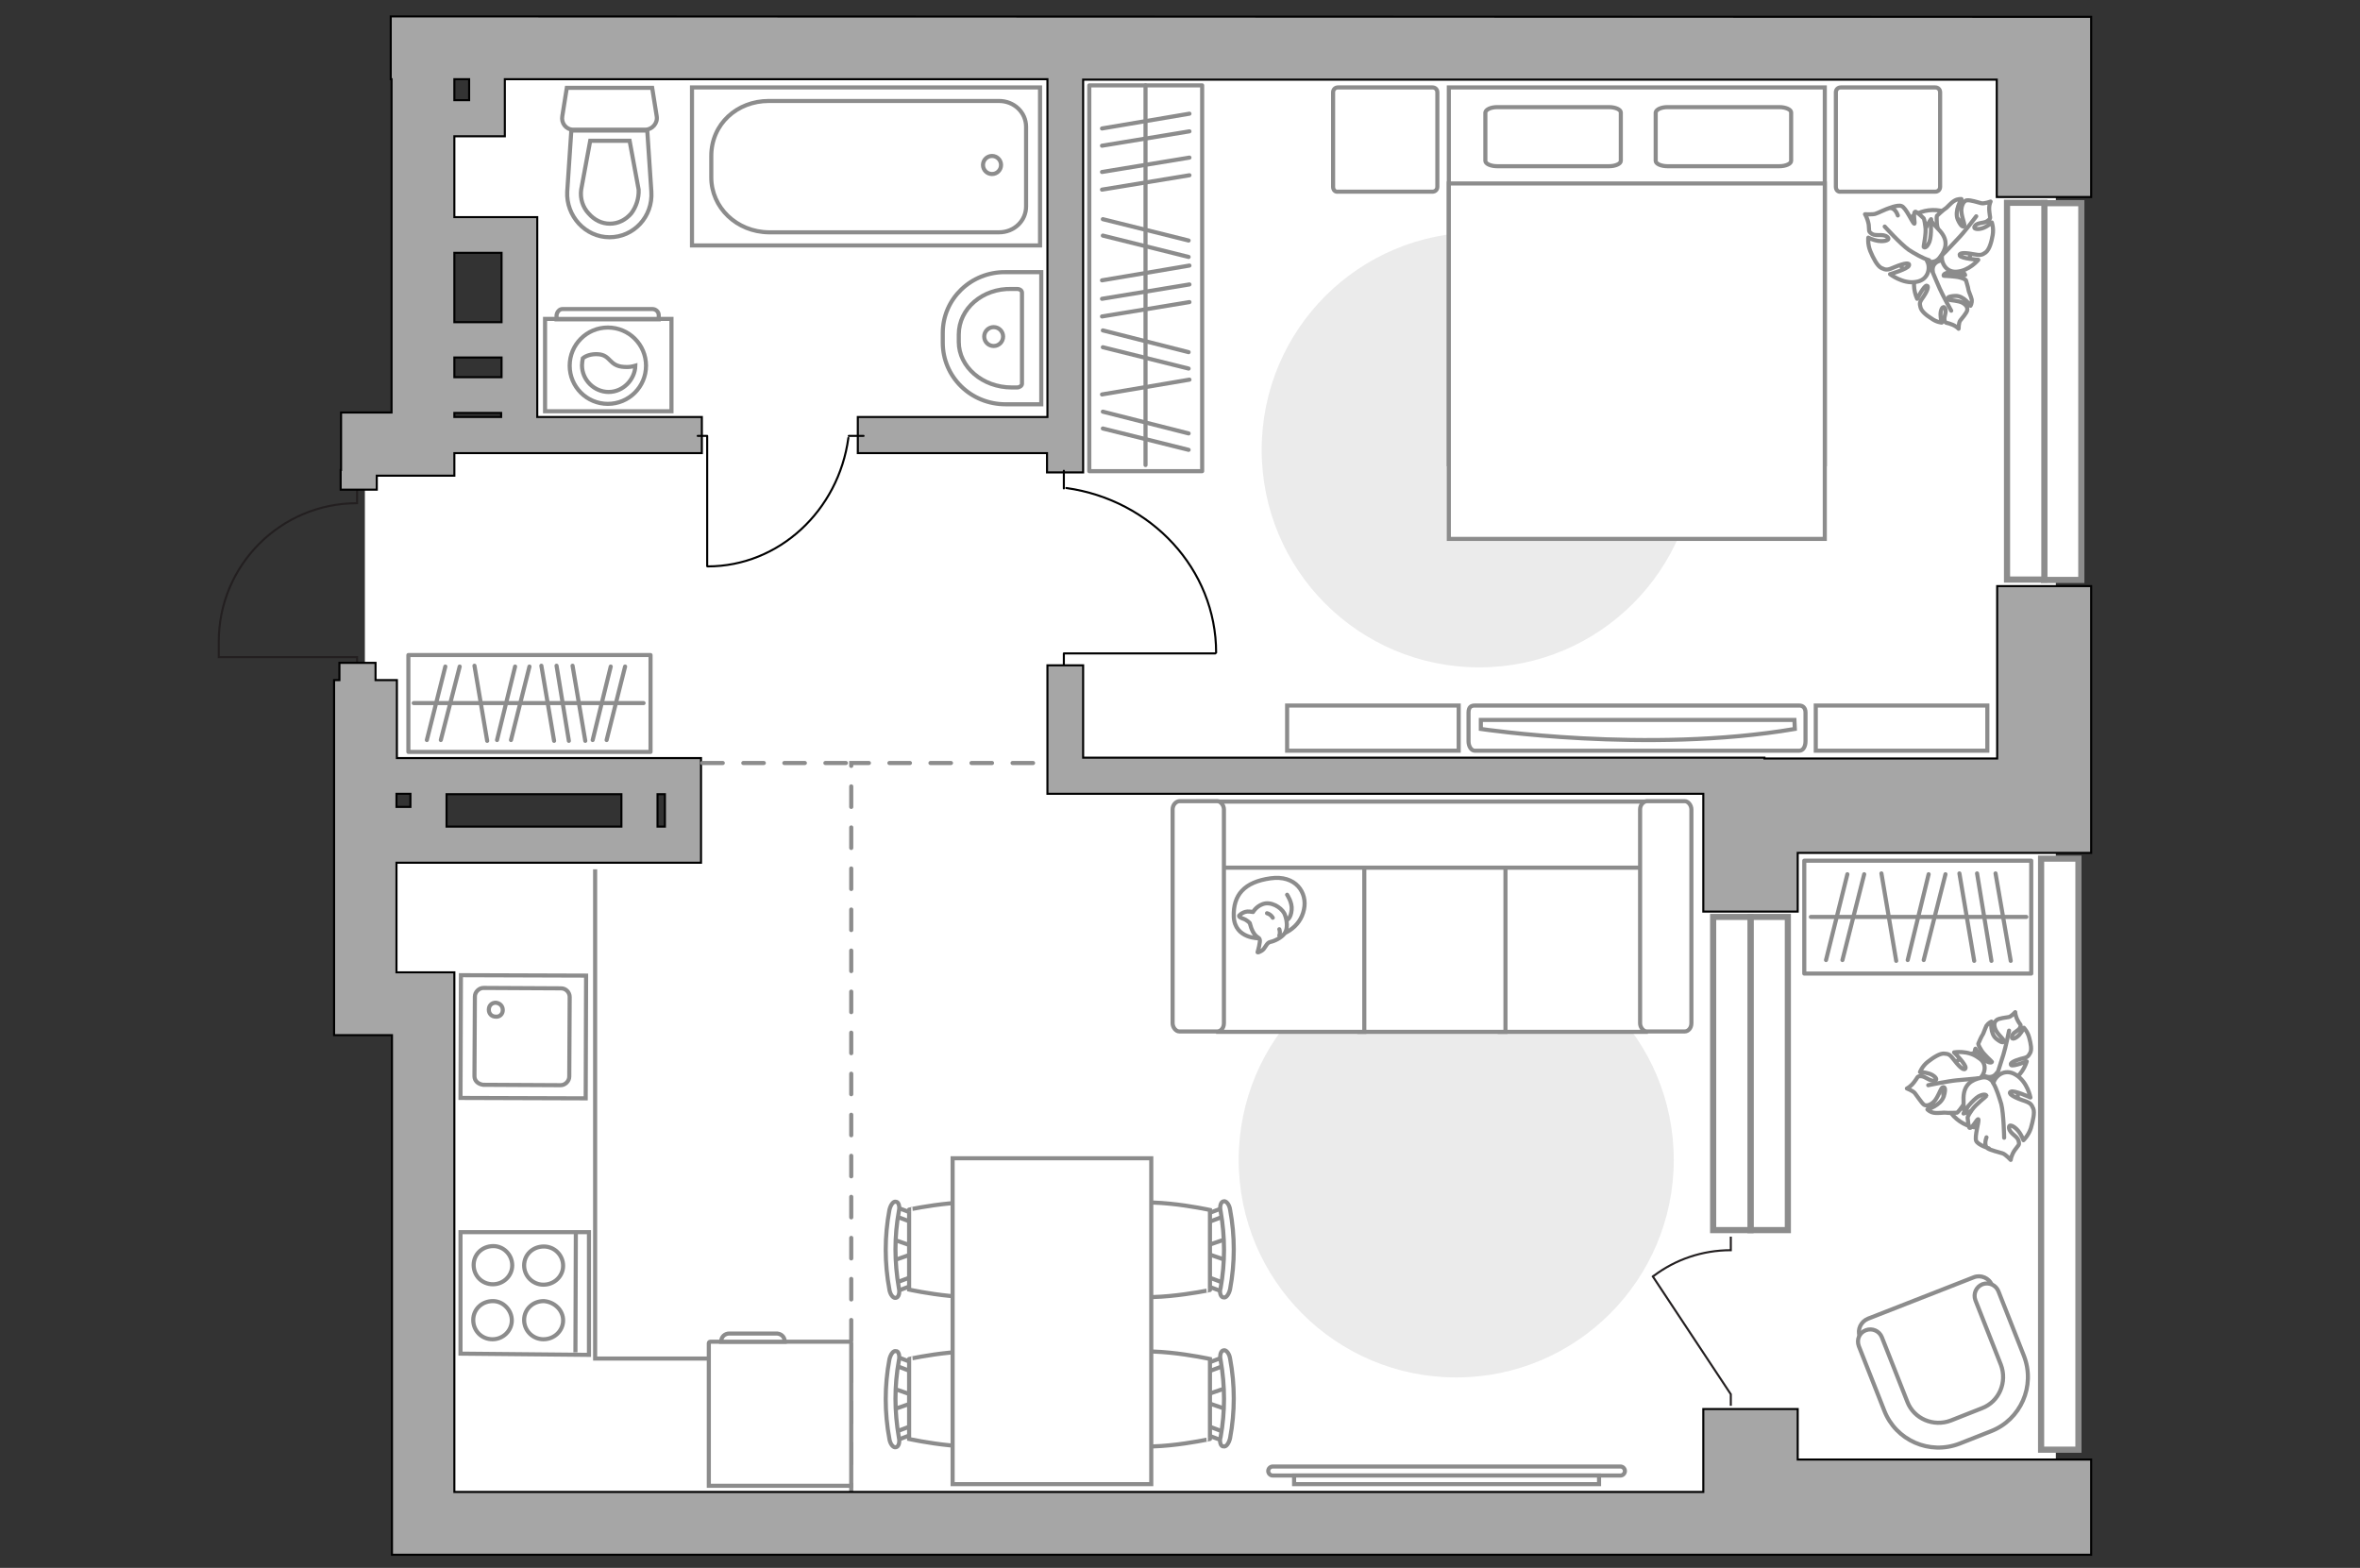 <?xml version="1.0" encoding="utf-8"?>
<!-- Generator: Adobe Illustrator 25.1.0, SVG Export Plug-In . SVG Version: 6.00 Build 0)  -->
<svg version="1.1" id="Слой_1" xmlns="http://www.w3.org/2000/svg" xmlns:xlink="http://www.w3.org/1999/xlink" x="0px" y="0px"
	 viewBox="0 0 575 382" style="enable-background:new 0 0 575 382;" xml:space="preserve">
<rect x="0" y="0" width="575" height="382" fill="#333333" stroke="none"/>
<style type="text/css">
	.st0{fill:#FFFFFF;}
	.st1{fill:none;stroke:#231F20;stroke-width:0.5;stroke-miterlimit:10;}
	.st2{fill:none;stroke:#8C8C8C;stroke-linecap:round;stroke-miterlimit:10;stroke-dasharray:5,5;}
	.st3{fill:#FFFFFF;stroke:#8C8C8C;stroke-miterlimit:10;}
	.st4{fill:#A6A6A6;stroke:#000000;stroke-width:0.5;stroke-miterlimit:10;}
	.st5{fill:#EBEBEB;}
	.st6{fill:#FFFFFF;stroke:#8C8C8C;stroke-linecap:round;stroke-linejoin:round;stroke-miterlimit:10;}
	.st7{fill:none;stroke:#8C8C8C;stroke-linecap:round;stroke-linejoin:round;stroke-miterlimit:10;}
	.st8{fill:none;stroke:#000000;stroke-width:0.5;stroke-linecap:round;stroke-linejoin:round;stroke-miterlimit:10;}
	.st9{fill-rule:evenodd;clip-rule:evenodd;fill:#FFFFFF;fill-opacity:0.1;stroke:#8C8C8C;stroke-miterlimit:10;}
	.st10{fill:none;stroke:#8C8C8C;stroke-miterlimit:10;}
	.st11{fill:#FFFFFF;stroke:#8C8C8C;stroke-width:1.5;stroke-linecap:round;stroke-miterlimit:10;}
</style>
<g id="bg_1_">
	<path class="st0" d="M500.9,367.6V13.5H120.5v15.3h-16.2V13.5H103V106H88.9v137.2H103v124.4H500.9z M106.1,55.2h20.4V106h-9.8H106
		L106.1,55.2L106.1,55.2z M92.8,201v-14.1H103v2.1v12H92.8z M103,206.2v-19.3h63.7v2.9v16.4H103z"/>
</g>
<g id="plan">
	<path class="st1" d="M87,163.1v-3H53.3v-3.8c0-18.6,15.1-33.7,33.7-33.7l0,0V119"/>
	<polyline class="st2" points="207.4,366.6 207.4,185.9 260.9,185.9 	"/>
	<g>
		<path id="Vector_134_1_" class="st3" d="M229.7,81.1v2.4c0,8.3,6.8,15,15.3,15h8.7V66.3H245C236.6,66.2,229.7,72.8,229.7,81.1z"/>
		<path id="Vector_133_1_" class="st3" d="M233.6,81.5v1.8c0,6.1,5.8,11.1,12.9,11.1h1.3c0.6,0,1.2-0.4,1.2-0.9V71.3
			c0-0.5-0.5-0.9-1.2-0.9h-1.3C239.4,70.2,233.6,75.2,233.6,81.5z"/>
		<circle class="st3" cx="242.1" cy="82" r="2.3"/>
	</g>
	<g>
		<path id="wc_1_" class="st3" d="M141.3,46.1"/>
		<g id="Group_26_1_">
			<path id="Vector_130_1_" class="st3" d="M139.7,31.6h17.5c1.7,0,3.1-1.6,2.8-3.3l-1.1-6.9h-20.8l-1.1,6.9
				C136.7,30,137.9,31.6,139.7,31.6z"/>
			<path id="Vector_131_1_" class="st3" d="M148.5,57.8c5.9,0,10.6-5,10.2-11.1l-1-14.9h-18.5l-1,14.9
				C137.9,52.6,142.6,57.8,148.5,57.8z"/>
			<path id="Vector_132_1_" class="st3" d="M153.4,34.3l2.2,11.9c0.1,2.1-0.6,4.2-1.8,5.8c-1.4,1.6-3.2,2.5-5.2,2.5
				s-3.8-0.9-5.2-2.5c-1.4-1.5-2.1-3.6-1.8-5.8l2.2-11.9L153.4,34.3z"/>
		</g>
	</g>
	<g>
		<path id="Vector_142_1_" class="st3" d="M112.2,329.8v-29.6h31.3v29.9L112.2,329.8z"/>
		<g id="Group_28_1_">
			<g id="Group_29_1_">
				<path id="Vector_143_1_" class="st3" d="M124.8,308.3c0,2.5-2.1,4.6-4.7,4.6c-2.7,0-4.7-2.1-4.7-4.7s2.1-4.6,4.8-4.6
					C122.7,303.6,124.8,305.7,124.8,308.3z"/>
				<path id="Vector_144_1_" class="st3" d="M137.2,308.4c0,2.5-2.1,4.6-4.8,4.6c-2.6,0-4.7-2.1-4.7-4.7s2.1-4.6,4.8-4.6
					C135.1,303.7,137.2,305.8,137.2,308.4z"/>
			</g>
			<g id="Group_30_1_">
				<path id="Vector_145_1_" class="st3" d="M124.7,321.7c0,2.5-2.1,4.6-4.7,4.6c-2.7,0-4.7-2.1-4.7-4.7s2.1-4.6,4.8-4.6
					C122.6,317,124.7,319.2,124.7,321.7z"/>
				<path id="Vector_146_1_" class="st3" d="M137.2,321.7c0,2.5-2.1,4.6-4.8,4.6c-2.6,0-4.7-2.1-4.7-4.7s2.1-4.6,4.8-4.6
					C135.1,317.2,137.2,319.2,137.2,321.7z"/>
			</g>
		</g>
		<path id="Vector_147_1_" class="st3" d="M140.3,300l-0.1,29.5"/>
	</g>
	<g>
		<g id="Group_27_2_">
			<path id="Vector_140_2_" class="st3" d="M142.8,237.7l-0.1,29.9l-30.5-0.1l0.1-29.9L142.8,237.7z"/>
		</g>
		<path id="Vector_141_2_" class="st3" d="M115.6,262.2l0.1-19.4c0-1.1,1-2.1,2.1-2.1l18.9,0.1c1.2,0,2.1,1,2.1,2.1l-0.1,19.4
			c0,1.1-1,2.1-2.1,2.1l-18.9-0.1C116.4,264.1,115.6,263.3,115.6,262.2z"/>
		<path id="Vector_139_2_" class="st3" d="M122.5,246.1c0-1-0.7-1.7-1.7-1.8c-1,0-1.7,0.7-1.7,1.7s0.7,1.7,1.7,1.7
			C121.7,247.8,122.5,247.1,122.5,246.1z"/>
	</g>
	<g>
		<g>
			<path id="Vector_135_3_" class="st3" d="M168.6,21.3h84.8v38.5h-84.8V21.3z"/>
			<path id="Vector_136_3_" class="st3" d="M173.3,43.2V38c0-7.8,6.3-13.4,14-13.4h56.1c3.7,0,6.6,2.8,6.6,6.3v19.4
				c0,3.5-2.9,6.3-6.6,6.3h-56.1C179.5,56.5,173.3,50.6,173.3,43.2z"/>
		</g>
		<circle class="st3" cx="241.7" cy="40.2" r="2.2"/>
	</g>
	<path class="st1" d="M421.7,342.5v-2.8l-19-28.7c0,0,0.2-0.2,0.3-0.2c5.2-3.9,11.7-6.2,18.7-6.2l0,0v-3.3"/>
	<g>
		<polygon class="st4" points="486.6,184.8 429.9,184.8 429.9,184.6 263.9,184.6 263.9,162.1 255.2,162.1 255.2,193.4 415,193.4 
			415,222.1 438,222.1 438,207.8 509.5,207.8 509.5,142.8 486.6,142.8 		"/>
		<path class="st4" d="M489.4,4.1L110.7,4H95.9h-0.7v15.3h0.2v81.2H83.1v14H83v4.8h8.8v-3.4h18.9v-5.5H171v-8.8h-40.1v-9.7h0v-4.8
			v-8.7V61.6v-3.8v-4.9h-20.2V33.2H123V19.3h132.2v82.3H209v8.8h46.1v4.7h8.8v-4.7v-91h222.6V48h23V4.1H489.4z M122.1,101.6h-11.4
			v-1h11.4V101.6z M122.2,91.9h-11.5v-4.8h11.5V91.9z M122.2,61.6v16.9h-11.5V61.6H122.2z M114.3,24.4h-3.6v-5.1h3.6V24.4z"/>
		<path class="st4" d="M170.8,184.7H96.7v-19h-5.2v-4.2h-8.8v4.2h-1.3v86.5h14.1v111.3v15.3h1.2h14.1h375.9h22.8v-23.2H438v-12.3
			h-23v20.2H110.7V236.9H96.6v-26.7h54.8h12h7.4v-2.1v-6.7v-7.9l0,0V184.7z M160.2,193.5h1.8v7.9h-1.8V193.5z M151.4,193.5v7.9
			h-42.6v-7.9H151.4z M96.6,193.4h3.4v3.2h-3.4V193.4z"/>
	</g>
	<line class="st2" x1="206.1" y1="185.9" x2="171.1" y2="185.9"/>
</g>
<g id="furniture_1_">
	<path id="Vector_1_" class="st5" d="M354.8,335.6c-29.3,0-53-23.7-53-53s23.7-53,53-53s53,23.7,53,53
		C407.8,311.8,384.1,335.6,354.8,335.6z"/>
	<path id="Vector_3_" class="st5" d="M360.4,162.6c-29.3,0-53-23.7-53-53s23.7-53,53-53s53,23.7,53,53
		C413.4,138.8,389.7,162.6,360.4,162.6z"/>
	<g>
		<rect x="265.4" y="20.8" class="st6" width="27.5" height="94"/>
		<line class="st7" x1="289.8" y1="64.7" x2="268.5" y2="68.3"/>
		<line class="st7" x1="289.8" y1="92.5" x2="268.5" y2="96.1"/>
		<line class="st7" x1="289.8" y1="69.3" x2="268.5" y2="72.8"/>
		<line class="st7" x1="289.8" y1="73.6" x2="268.5" y2="77.1"/>
		<line class="st7" x1="289.8" y1="27.7" x2="268.5" y2="31.3"/>
		<line class="st7" x1="289.8" y1="32" x2="268.5" y2="35.5"/>
		<line class="st7" x1="289.8" y1="38.4" x2="268.5" y2="41.9"/>
		<line class="st7" x1="289.8" y1="42.7" x2="268.5" y2="46.2"/>
		<line class="st7" x1="289.6" y1="105.6" x2="268.7" y2="100.3"/>
		<line class="st7" x1="289.6" y1="109.6" x2="268.7" y2="104.4"/>
		<line class="st7" x1="289.6" y1="85.8" x2="268.7" y2="80.5"/>
		<line class="st7" x1="289.6" y1="89.8" x2="268.7" y2="84.6"/>
		<line class="st7" x1="289.6" y1="58.6" x2="268.7" y2="53.4"/>
		<line class="st7" x1="289.6" y1="62.6" x2="268.7" y2="57.4"/>
		<line class="st7" x1="279.1" y1="20.8" x2="279.1" y2="113.3"/>
	</g>
	<g>
		<rect x="439.6" y="209.7" class="st6" width="55.3" height="27.5"/>
		<line class="st7" x1="489.9" y1="234.1" x2="486.2" y2="212.8"/>
		<line class="st7" x1="462" y1="234.1" x2="458.4" y2="212.8"/>
		<line class="st7" x1="485.2" y1="234.1" x2="481.7" y2="212.8"/>
		<line class="st7" x1="481" y1="234.1" x2="477.4" y2="212.8"/>
		<line class="st7" x1="448.9" y1="233.9" x2="454.2" y2="213"/>
		<line class="st7" x1="444.9" y1="233.9" x2="450.1" y2="213"/>
		<line class="st7" x1="468.7" y1="233.9" x2="474" y2="213"/>
		<line class="st7" x1="464.8" y1="233.9" x2="469.9" y2="213"/>
		<line class="st7" x1="493.7" y1="223.4" x2="441.2" y2="223.4"/>
	</g>
	<g>
		<rect x="99.5" y="159.6" class="st6" width="59" height="23.6"/>
		<line class="st7" x1="142.6" y1="180.5" x2="139.5" y2="162.2"/>
		<line class="st7" x1="118.7" y1="180.5" x2="115.6" y2="162.2"/>
		<line class="st7" x1="138.6" y1="180.5" x2="135.6" y2="162.2"/>
		<line class="st7" x1="135" y1="180.5" x2="131.9" y2="162.2"/>
		<line class="st7" x1="107.4" y1="180.3" x2="112" y2="162.4"/>
		<line class="st7" x1="104" y1="180.3" x2="108.5" y2="162.4"/>
		<line class="st7" x1="124.5" y1="180.3" x2="129" y2="162.4"/>
		<line class="st7" x1="121.1" y1="180.3" x2="125.5" y2="162.4"/>
		<line class="st7" x1="147.8" y1="180.3" x2="152.3" y2="162.4"/>
		<line class="st7" x1="144.4" y1="180.3" x2="148.8" y2="162.4"/>
		<line class="st7" x1="156.8" y1="171.3" x2="100.8" y2="171.3"/>
	</g>
	<g>
		<polyline class="st8" points="170,106.2 172.3,106.2 172.3,137.9 		"/>
		<line class="st8" x1="206.8" y1="106.2" x2="210.4" y2="106.2"/>
		<path class="st8" d="M172.4,138c17.4,0,31.9-13.6,34.3-31.3"/>
	</g>
	<g>
		<polyline class="st8" points="259.2,161.9 259.2,159.2 296.1,159.2 		"/>
		<line class="st8" x1="259.2" y1="119" x2="259.2" y2="114.7"/>
		<path class="st8" d="M296.3,159c0-20.3-15.8-37.2-36.5-40.1"/>
	</g>
	<g>
		<g>
			<path class="st3" d="M132.8,77.7h30.8v22.5h-30.8V77.7z"/>
			<path class="st9" d="M137,75.3h22c0.7,0,1.5,0.6,1.5,1.5v1h-24.9v-1C135.7,76,136.3,75.3,137,75.3z"/>
		</g>
		<g>
			<circle class="st3" cx="148.1" cy="89.1" r="9.3"/>
			<path class="st3" d="M145.7,86.3c3.2,0.2,2.6,2.9,6.4,3.1c1.2,0.1,2-0.1,2.7-0.3c-0.1,3.4-3,6.4-6.5,6.4s-6.5-2.9-6.5-6.5
				c0-0.5,0.1-1.1,0.2-1.7C142.7,86.7,144,86.2,145.7,86.3z"/>
		</g>
	</g>
	<polyline class="st10" points="145,211.8 145,331 173.5,331 	"/>
	<g>
		<path id="Vector_8_2_" class="st3" d="M173,326.9h34.1c0.1,0,0.3,0.1,0.3,0.3V362h-34.7v-34.8C172.7,327.1,172.9,326.9,173,326.9z
			"/>
		<path id="Vector_9_2_" class="st3" d="M191.2,326.9h-15.5c0-1.2,0.9-2,2-2h11.2C190.3,324.8,191.2,325.7,191.2,326.9z"/>
	</g>
	<g>
		<path id="Vector_98_4_" class="st3" d="M444.6,113.1H353V21.3h91.6V113.1z"/>
		<path id="Vector_99_4_" class="st3" d="M353,131.3h91.6V44.7h-80.8H353v11.7V131.3z"/>
		<path id="Vector_100_4_" class="st7" d="M406.3,26.1h27.2c1.6,0,2.9,0.6,2.9,1.3v11.8c0,0.7-1.3,1.3-2.9,1.3h-27.2
			c-1.6,0-2.9-0.6-2.9-1.3V27.4C403.5,26.7,404.7,26.1,406.3,26.1z"/>
		<path id="Vector_101_4_" class="st7" d="M364.8,26.1H392c1.6,0,2.9,0.6,2.9,1.3v11.8c0,0.7-1.3,1.3-2.9,1.3h-27.2
			c-1.6,0-2.9-0.6-2.9-1.3V27.4C362,26.7,363.2,26.1,364.8,26.1z"/>
	</g>
	<path id="Vector_5_3_" class="st6" d="M324.8,45.5v-23c0-0.7,0.5-1.2,1.2-1.2h23c0.7,0,1.2,0.5,1.2,1.2v23c0,0.7-0.5,1.2-1.2,1.2
		h-23C325.3,46.8,324.8,46.3,324.8,45.5z"/>
	<path id="Vector_5_4_" class="st6" d="M447.3,45.5v-23c0-0.7,0.5-1.2,1.2-1.2h23c0.7,0,1.2,0.5,1.2,1.2v23c0,0.7-0.5,1.2-1.2,1.2
		h-23C447.8,46.8,447.3,46.3,447.3,45.5z"/>
	<g>
		<path id="Vector_37_3_" class="st3" d="M455.1,321.3l25.8-10.1c1.7-0.7,3.8,0.2,4.4,1.9l7,17.8c2.6,6.5-0.7,13.8-7.2,16.4
			l-8.6,3.3c-6.5,2.6-13.8-0.7-16.4-7.2l-7-17.8C452.5,323.9,453.4,322,455.1,321.3z"/>
		<path id="Vector_38_4_" class="st3" d="M454.6,324.1c1.6-0.6,3.3,0.2,3.9,1.7l6.2,15.7c1.6,4.2,6.4,6.2,10.6,4.6l7.6-3
			c4.2-1.6,6.2-6.4,4.6-10.6l-6.2-15.7c-0.6-1.6,0.2-3.3,1.7-3.9c1.6-0.6,3.3,0.2,3.9,1.7l6.2,15.7c2.9,7.4-0.8,15.6-8,18.4l-7.6,3
			c-7.4,2.9-15.6-0.8-18.4-8l-6.2-15.7C452.3,326.4,453,324.7,454.6,324.1z"/>
	</g>
	<g>
		<g>
			<path id="Vector_90_1_" class="st3" d="M359.3,182.9c-0.8,0-1.5-1-1.5-2.3v-7c0-1.3,0.6-1.7,1.5-1.7h79.1c0.8,0,1.5,0.5,1.5,1.7
				v7c0,1.3-0.6,2.3-1.5,2.3H359.3z"/>
			<path id="Vector_91_1_" class="st3" d="M437.2,175.4h-76.4v2.2c0,0,40.6,6.1,76.5,0L437.2,175.4z"/>
		</g>
		<g>
			<path id="Vector_93_1_" class="st3" d="M355.4,171.9h-41.8v11h41.8V171.9z"/>
			<path id="Vector_93_2_" class="st3" d="M484.2,171.9h-41.8v11h41.8V171.9z"/>
		</g>
	</g>
	<g>
		<path id="Vector_60_4_" class="st3" d="M473.2,69.2c4.9-1.1,7.9-6,6.8-11c-1.1-4.9-6-7.9-11-6.8c-4.9,1.1-7.9,6-6.8,11
			C463.4,67.3,468.3,70.2,473.2,69.2z"/>
		<path class="st6" d="M470.9,66c0,0-0.3-1.6,1.3-2.3c1.7-0.7,3.4-1,5,1.1c1.6,2,1.6,2.2,1.6,2.2s-2.6-0.8-4-0.6
			c-1.4,0.2-1.3,0.8-1.2,0.8c0.1,0,2.7,0.1,3.9,0.4s1.5,0.7,1.5,0.7s0.6,2,0.6,2.3s0.6,1.5,0.8,2.4c0.1,0.9-0.3,1.5-0.3,1.5
			s-1.6-2.5-3.7-2.4s-2,0.6-1.6,0.9c0.3,0.2,2.4,0.2,3.4,0.8c1,0.6,1.2,1.2,1.1,1.8c-0.1,0.6-1.3,2-1.7,2.5c-0.4,0.5-0.4,2-0.4,2
			s-0.6-0.7-1.8-1.1c-1.2-0.5-1.3-0.1-1.6-0.9c-0.3-0.9,0.6-2.1,0.1-3c-0.5-0.8-1.1,0.3-1.1,1.5c0,1.1,0.3,2,0.3,2s-1.3-0.1-2.5-1
			c-1.3-0.8-2.5-1.8-2.7-2.8c-0.2-0.9-0.3-1.1,0.8-2.6c1-1.5,1.3-2.6,0.7-2.6c-0.7,0.1-2.3,3.2-2.3,3.2s-1.3-2.7-0.5-5.1
			C467.3,64.9,470,65.1,470.9,66z"/>
		<path class="st7" d="M475.4,75.7c0,0-2-3.6-2.8-5.4c-0.5-1.2-1.5-3.4-1.8-4.2c-0.6-1.3-0.8-2.8-0.5-4.2"/>
		<path class="st6" d="M473.2,62.1c0,0-1.5,1.1-3.1-0.3c-1.5-1.3-2.6-3.2-1.2-5.7c1.4-2.6,1.6-2.7,1.6-2.7s0.4,3.2,1.2,4.6
			s1.4,1,1.5,0.9c0-0.1-1.2-2.9-1.3-4.5c-0.1-1.6,0-1.8,0-1.8s1.7-1.6,2.1-1.8s1.3-1.4,2.2-1.9c0.8-0.5,1.7-0.4,1.7-0.4
			s-1.8,2.8-0.9,5c1,2.2,1.6,1.8,1.6,1.3s-0.9-2.7-0.7-4c0.2-1.3,0.8-2,1.4-2c0.7-0.1,2.7,0.5,3.4,0.7c0.7,0.2,2.3-0.4,2.3-0.4
			s-0.5,0.9-0.3,2.5c0.1,1.4,0.5,1.5-0.3,2.1c-0.8,0.8-2.5,0.4-3.2,1.3c-0.7,0.9,0.9,1,2.1,0.5s2-1.3,2-1.3s0.5,1.4,0.2,3.1
			c-0.3,1.7-0.8,3.5-1.7,4.2c-0.9,0.6-1.1,0.8-3.2,0.4c-2.1-0.4-3.4-0.3-3.1,0.4c0.4,0.7,4.5,1,4.5,1s-2.2,2.7-5.3,2.9
			C473.8,66.4,472.8,63.4,473.2,62.1z"/>
		<path class="st7" d="M481.5,52.7c0,0-2.9,3.9-4.5,5.5c-1,1-2.9,3.2-3.8,3.9c-1.1,1.2-2.6,2-4.3,2.4"/>
		<g>
			<path class="st6" d="M462.4,52.5c-0.5-1.4-1.3-1.9-2-1.8c-0.7,0.1-2.8,1.2-3.5,1.4s-2.5,0.1-2.5,0.1s0.6,0.9,0.9,2.5
				c0.2,1.6-0.2,1.6,0.8,2.3c1,0.6,2.7-0.1,3.7,0.7s-0.7,1.2-2.1,1s-2.5-0.8-2.5-0.8s-0.2,1.6,0.5,3.3s1.7,3.6,2.7,4.1
				c1.1,0.5,1.4,0.6,3.4-0.3c2.2-0.9,3.6-1.1,3.3-0.3c-0.2,0.8-4.6,2.1-4.6,2.1s3.1,2.4,6.2,1.9c3.3-0.4,3.7-3.7,2.8-5.1
				c0,0,1.9,0.9,3.2-1c1.4-1.8,2.1-3.9,0-6.3c-2.2-2.4-2.3-2.5-2.3-2.5s0.3,3.4-0.3,5.1c-0.7,1.7-1.3,1.4-1.4,1.3
				c-0.1-0.1,0.7-3.4,0.4-5c-0.2-1.7-0.4-2-0.4-2s-1.8-1.8-2.1-1.6c-0.6,0.4,0.1,3-0.2,2.9c-0.4-0.1-2-3.9-3.1-4.3
				c-1-0.4-3.5,0.7-3.5,0.7"/>
			<path class="st7" d="M459.2,55.2c0,0,3.9,4.3,5.9,5.7c1.4,0.9,3.3,2,4.9,2.5"/>
		</g>
	</g>
	<g>
		<path id="Vector_60_3_" class="st3" d="M486.9,257.5c-4.4-2.4-9.9-0.7-12.4,3.8c-2.4,4.4-0.7,9.9,3.8,12.4
			c4.4,2.4,9.9,0.7,12.4-3.8C493,265.4,491.3,259.9,486.9,257.5z"/>
		<path class="st6" d="M486.5,261.4c0,0-0.8,1.4-2.5,0.9c-1.8-0.5-3.2-1.5-3-4.1c0.1-2.6,0.3-2.7,0.3-2.7s1.4,2.3,2.6,3
			s1.5,0.2,1.4,0.2c0-0.1-2-1.8-2.6-2.9c-0.7-1.1-0.7-1.5-0.7-1.5s0.8-1.9,1-2.1c0.2-0.2,0.6-1.5,1-2.3c0.5-0.7,1.2-1,1.2-1
			s-0.4,2.9,1.2,4.2s1.9,0.8,1.8,0.4c-0.1-0.4-1.7-1.7-2.1-2.9s-0.1-1.7,0.4-2.1c0.5-0.4,2.3-0.6,2.9-0.7c0.6-0.1,1.6-1.2,1.6-1.2
			s0,0.9,0.6,2c0.6,1.2,0.9,0.9,0.6,1.7c-0.3,0.9-1.9,1.2-2,2.2c-0.2,1,1,0.5,1.8-0.4c0.7-0.8,1.1-1.7,1.1-1.7s0.9,0.9,1.3,2.4
			s0.7,3,0.2,3.8c-0.5,0.8-0.5,1-2.3,1.4c-1.8,0.5-2.7,1.1-2.3,1.5c0.5,0.4,3.8-0.9,3.8-0.9s-0.8,2.9-3,4.2
			C488.5,264.5,486.6,262.7,486.5,261.4z"/>
		<path class="st7" d="M489.5,251.1c0,0-0.8,4-1.4,5.9c-0.4,1.2-1.1,3.5-1.4,4.4c-0.4,1.3-1.2,2.6-2.4,3.5"/>
		<path class="st6" d="M482.2,262.9c0,0,1.9,0.1,2.1,2.3c0.3,2-0.1,4.1-2.9,5.1s-3,1-3,1s1.8-2.6,2.1-4.2c0.3-1.6-0.4-1.7-0.5-1.6
			c-0.1,0-1,3-2,4.2c-0.9,1.3-1.2,1.4-1.2,1.4s-2.3,0.1-2.7,0c-0.4-0.1-1.9,0.2-3,0c-1-0.2-1.5-0.8-1.5-0.8s3.2-0.9,4-3.2
			c0.7-2.3,0-2.4-0.4-2.1s-1.1,2.6-2.1,3.5s-1.9,1-2.4,0.6s-1.7-2.2-2.1-2.7c-0.4-0.6-2-1.2-2-1.2s0.9-0.4,1.8-1.6
			c0.9-1.1,0.6-1.4,1.6-1.4c1.1,0,2.2,1.3,3.3,1.1s0-1.3-1.2-1.7c-1.2-0.4-2.3-0.4-2.3-0.4s0.5-1.4,1.9-2.5s3-2.1,4-2
			c1.1,0.1,1.3,0.1,2.6,1.8s2.4,2.5,2.6,1.7s-2.8-3.8-2.8-3.8s3.4-0.6,5.9,1.3C484.6,259.2,483.4,262.1,482.2,262.9z"/>
		<path class="st7" d="M469.8,264.4c0,0,4.8-1,7-1.2c1.4-0.1,4.3-0.4,5.4-0.5c1.6-0.2,3.3,0.2,4.8,1"/>
		<g>
			<path class="st6" d="M484,277.1c-0.5,1.4-0.3,2.3,0.3,2.7s2.9,1,3.6,1.2s2,1.6,2,1.6s0.1-1.1,1-2.4s1.2-1.1,0.9-2.3
				c-0.3-1.1-2.1-1.7-2.3-3s1.3-0.5,2.2,0.6c0.9,1.1,1.3,2.3,1.3,2.3s1.2-1.1,1.8-2.9c0.5-1.8,1-3.8,0.6-4.8
				c-0.5-1.1-0.6-1.4-2.8-2.1c-2.2-0.8-3.4-1.6-2.7-2c0.7-0.5,4.8,1.4,4.8,1.4s-0.7-3.8-3.5-5.5c-2.8-1.8-5.2,0.4-5.5,2
				c0,0-0.9-1.9-3.1-1.3c-2.2,0.5-4.1,1.6-4.2,4.8c0,3.3,0.1,3.4,0.1,3.4s2.1-2.8,3.6-3.7c1.6-0.8,1.9-0.2,1.9-0.1s-2.7,2.1-3.6,3.5
				c-1,1.4-1,1.8-1,1.8s0.2,2.5,0.5,2.5c0.7,0.1,1.8-2.3,2.1-2.1c0.3,0.3-1,4.3-0.5,5.3s3.1,1.8,3.1,1.8"/>
			<path class="st7" d="M488.3,277.2c0,0-0.1-5.8-0.7-8.2c-0.5-1.6-1.1-3.7-2-5.2"/>
		</g>
	</g>
	<g>
		<g id="Group_2_9_">
			<g id="Group_3_9_">
				<path id="Vector_10_9_" class="st3" d="M298.9,343.4l-5.5-1.9V340l5.5-1.9V343.4z"/>
			</g>
			<g id="Group_4_9_">
				<path id="Vector_11_9_" class="st3" d="M293.6,333.1c0-0.5,0.3-0.9,0.6-1l4.5-1.7c0.5-0.2,0.8,0.2,0.9,0.7
					c0.1,0.6-0.2,1.2-0.5,1.3l-4.5,1.7c-0.5,0.2-0.8-0.2-0.9-0.7C293.6,333.2,293.6,333.2,293.6,333.1z"/>
			</g>
			<g id="Group_5_9_">
				<path id="Vector_12_9_" class="st3" d="M293.6,348.5c0-0.1,0-0.2,0-0.3c0.1-0.6,0.5-0.9,0.9-0.7l4.5,1.7
					c0.5,0.2,0.7,0.7,0.5,1.4c-0.1,0.6-0.5,0.9-0.9,0.7l-4.5-1.7C293.9,349.5,293.6,349.1,293.6,348.5z"/>
			</g>
			<path id="Vector_13_9_" class="st3" d="M272,350.6c-3.4-3.4-3.4-16.1,0-19.5c4.1-4.1,22.8,0,22.8,0v19.5
				C294.9,350.6,276,354.7,272,350.6z"/>
			<path id="Vector_14_9_" class="st3" d="M297.4,350.1c1.1-6.1,1.1-12.4,0-18.7c-0.3-1.3,0.1-2.3,0.7-2.4c0.6-0.2,1.4,0.7,1.6,2
				c1.2,6.4,1.2,13,0,19.4c-0.3,1.3-1,2.2-1.6,2C297.5,352.5,297,351.3,297.4,350.1z"/>
		</g>
		<g id="Group_2_8_">
			<g id="Group_3_8_">
				<path id="Vector_10_8_" class="st3" d="M298.9,307.1l-5.5-1.9v-1.5l5.5-1.9V307.1z"/>
			</g>
			<g id="Group_4_8_">
				<path id="Vector_11_8_" class="st3" d="M293.6,296.7c0-0.5,0.3-0.9,0.6-1l4.5-1.7c0.5-0.2,0.8,0.2,0.9,0.7
					c0.1,0.6-0.2,1.2-0.5,1.3l-4.5,1.7c-0.5,0.2-0.8-0.2-0.9-0.7C293.6,296.9,293.6,296.9,293.6,296.7z"/>
			</g>
			<g id="Group_5_8_">
				<path id="Vector_12_8_" class="st3" d="M293.6,312.2c0-0.1,0-0.2,0-0.3c0.1-0.6,0.5-0.9,0.9-0.7l4.5,1.7
					c0.5,0.2,0.7,0.7,0.5,1.4c-0.1,0.6-0.5,0.9-0.9,0.7l-4.5-1.7C293.9,313.1,293.6,312.7,293.6,312.2z"/>
			</g>
			<path id="Vector_13_8_" class="st3" d="M272,314.3c-3.4-3.4-3.4-16.1,0-19.5c4.1-4.1,22.8,0,22.8,0v19.5
				C294.9,314.3,276,318.2,272,314.3z"/>
			<path id="Vector_14_8_" class="st3" d="M297.4,313.8c1.1-6.1,1.1-12.4,0-18.7c-0.3-1.3,0.1-2.3,0.7-2.4c0.6-0.2,1.4,0.7,1.6,2
				c1.2,6.4,1.2,13,0,19.4c-0.3,1.3-1,2.2-1.6,2C297.5,316.1,297,315,297.4,313.8z"/>
		</g>
		<g id="Group_2_7_">
			<g id="Group_3_7_">
				<path id="Vector_10_7_" class="st3" d="M217.4,301.9l5.5,1.9v1.5l-5.5,1.9V301.9z"/>
			</g>
			<g id="Group_4_7_">
				<path id="Vector_11_7_" class="st3" d="M222.8,312.2c0,0.5-0.3,0.9-0.6,1l-4.5,1.7c-0.5,0.2-0.8-0.2-0.9-0.7
					c-0.1-0.6,0.2-1.2,0.5-1.3l4.5-1.7c0.5-0.2,0.8,0.2,0.9,0.7C222.8,312,222.8,312.1,222.8,312.2z"/>
			</g>
			<g id="Group_5_7_">
				<path id="Vector_12_7_" class="st3" d="M222.8,296.7c0,0.1,0,0.2,0,0.3c-0.1,0.6-0.5,0.9-0.9,0.7l-4.5-1.7
					c-0.5-0.2-0.7-0.7-0.5-1.4c0.1-0.6,0.5-0.9,0.9-0.7l4.5,1.7C222.5,295.8,222.8,296.2,222.8,296.7z"/>
			</g>
			<path id="Vector_13_7_" class="st3" d="M244.3,294.7c3.4,3.4,3.4,16.1,0,19.5c-4.1,4.1-22.8,0-22.8,0v-19.5
				C221.4,294.7,240.3,290.7,244.3,294.7z"/>
			<path id="Vector_14_7_" class="st3" d="M219,295.1c-1.1,6.1-1.1,12.4,0,18.7c0.3,1.3-0.1,2.3-0.7,2.4c-0.6,0.2-1.4-0.7-1.6-2
				c-1.2-6.4-1.2-13,0-19.4c0.3-1.3,1-2.2,1.6-2C218.9,292.8,219.3,293.9,219,295.1z"/>
		</g>
		<g id="Group_2_2_">
			<g id="Group_3_2_">
				<path id="Vector_10_2_" class="st3" d="M217.4,338.2l5.5,1.9v1.5l-5.5,1.9V338.2z"/>
			</g>
			<g id="Group_4_2_">
				<path id="Vector_11_2_" class="st3" d="M222.8,348.5c0,0.5-0.3,0.9-0.6,1l-4.5,1.7c-0.5,0.2-0.8-0.2-0.9-0.7
					c-0.1-0.6,0.2-1.2,0.5-1.3l4.5-1.7c0.5-0.2,0.8,0.2,0.9,0.7C222.8,348.3,222.8,348.4,222.8,348.5z"/>
			</g>
			<g id="Group_5_2_">
				<path id="Vector_12_2_" class="st3" d="M222.8,333.1c0,0.1,0,0.2,0,0.3c-0.1,0.6-0.5,0.9-0.9,0.7l-4.5-1.7
					c-0.5-0.2-0.7-0.7-0.5-1.4c0.1-0.6,0.5-0.9,0.9-0.7l4.5,1.7C222.5,332.2,222.8,332.5,222.8,333.1z"/>
			</g>
			<path id="Vector_13_2_" class="st3" d="M244.3,331.1c3.4,3.4,3.4,16.1,0,19.5c-4.1,4.1-22.8,0-22.8,0v-19.5
				C221.4,331.1,240.3,327,244.3,331.1z"/>
			<path id="Vector_14_2_" class="st3" d="M219,331.5c-1.1,6.1-1.1,12.4,0,18.7c0.3,1.3-0.1,2.3-0.7,2.4c-0.6,0.2-1.4-0.7-1.6-2
				c-1.2-6.4-1.2-13,0-19.4c0.3-1.3,1-2.2,1.6-2C218.9,329.1,219.3,330.3,219,331.5z"/>
		</g>
		<path id="Vector_35_1_" class="st3" d="M280.5,282.2v79.4h-48.4v-64.2v-15.2H280.5z"/>
	</g>
	<g>
		<path id="Vector_54_4_" class="st3" d="M401,195.3h-35.6v56.1H401V195.3z"/>
		<path id="Vector_55_4_" class="st3" d="M366.8,195.3h-35.6v56.1h35.6V195.3z"/>
		<path id="Vector_56_5_" class="st3" d="M332.4,195.3h-35.6v56.1h35.6V195.3z"/>
		<path id="Vector_57_4_" class="st3" d="M402.9,211.4l3.3-16.1H291.9v16.1H402.9z"/>
		<path id="Vector_58_4_" class="st3" d="M399.6,197.2v52.1c0,1,0.8,2,1.6,2h9.3c0.8,0,1.6-0.8,1.6-2v-52.1c0-1-0.8-2-1.6-2h-9.3
			C400.3,195.3,399.6,196.2,399.6,197.2z"/>
		<path id="Vector_59_4_" class="st3" d="M285.7,197.2v52.1c0,1,0.8,2,1.6,2h9.3c0.8,0,1.6-0.8,1.6-2v-52.1c0-1-0.8-2-1.6-2h-9.3
			C286.4,195.3,285.7,196.2,285.7,197.2z"/>
		<g>
			<path class="st6" d="M306.8,228.6c0,0-5.9,0.2-6.2-5.2c-0.2-5.4,2.6-8.5,8.9-9.4c6.2-0.9,9.1,3.5,8.2,7.6
				C316.8,225.9,312.8,228.6,306.8,228.6z"/>
			<path class="st6" d="M304.5,224.9c0,0-0.7-0.8-1.7-1.1c-1.1-0.4-0.9-0.7-0.9-0.7s1-1.2,2.6-1c0.8,0.1,0.8,0.1,0.8,0.1
				s1-1.8,3.1-2.1c2.1-0.2,4.3,1.5,4.7,2.9c0.5,1.3,0.7,3.3-0.1,4.4c-0.8,1.1-2.5,1.9-3.5,2.1c-1,0.2-1.2,1.7-2.2,2.2
				c-0.9,0.5-0.9,0.3-0.9,0.3s0.8-2.7,0.5-3.2C306.7,228.2,305.4,228.5,304.5,224.9z"/>
			<path class="st6" d="M310.1,223.6c0,0-0.4-0.8-1.4-1.1"/>
			<path class="st6" d="M311.7,226.4c0,0,0.3,0.8,0,1.5"/>
			<path class="st7" d="M313.6,224.1c0,0,0.9-0.3,1.1-2.4c0.2-1.8-1.1-3.7-1.1-3.7"/>
		</g>
	</g>
	<g>
		<path class="st3" d="M310.1,359.5c-0.6,0-1.1-0.5-1.1-1.1s0.5-1.1,1.1-1.1h84.7c0.6,0,1.1,0.5,1.1,1.1s-0.5,1.1-1.1,1.1H310.1z"/>
		<rect x="315.3" y="359.5" class="st3" width="74.3" height="2.1"/>
	</g>
</g>
<g id="windows_2_">
	<g>
		<rect x="498" y="49.5" class="st11" width="9.1" height="91.8"/>
		<rect x="489" y="49.4" class="st11" width="9.1" height="91.8"/>
	</g>
	<g>
		<rect x="426.5" y="223.4" class="st11" width="9.1" height="76.3"/>
		<rect x="417.4" y="223.4" class="st11" width="9.1" height="76.3"/>
	</g>
	<g>
		<rect x="497.3" y="209.2" class="st11" width="9.1" height="144"/>
	</g>
</g>
<g id="points">
	<path id="bedroom_x5F_2" class="st7" d="M351.8,298.9"/>
	<path id="balcony" class="st7" d="M463.3,292.9"/>
	<path id="bedroom_x5F_1" class="st7" d="M393.6,98.8"/>
	<path id="kitchen" class="st7" d="M176.9,270"/>
	<path id="wс_x5F_bathroom" class="st7" d="M196.9,82.8"/>
	<path id="hallway" class="st7" d="M128.3,138.1"/>
</g>
</svg>

